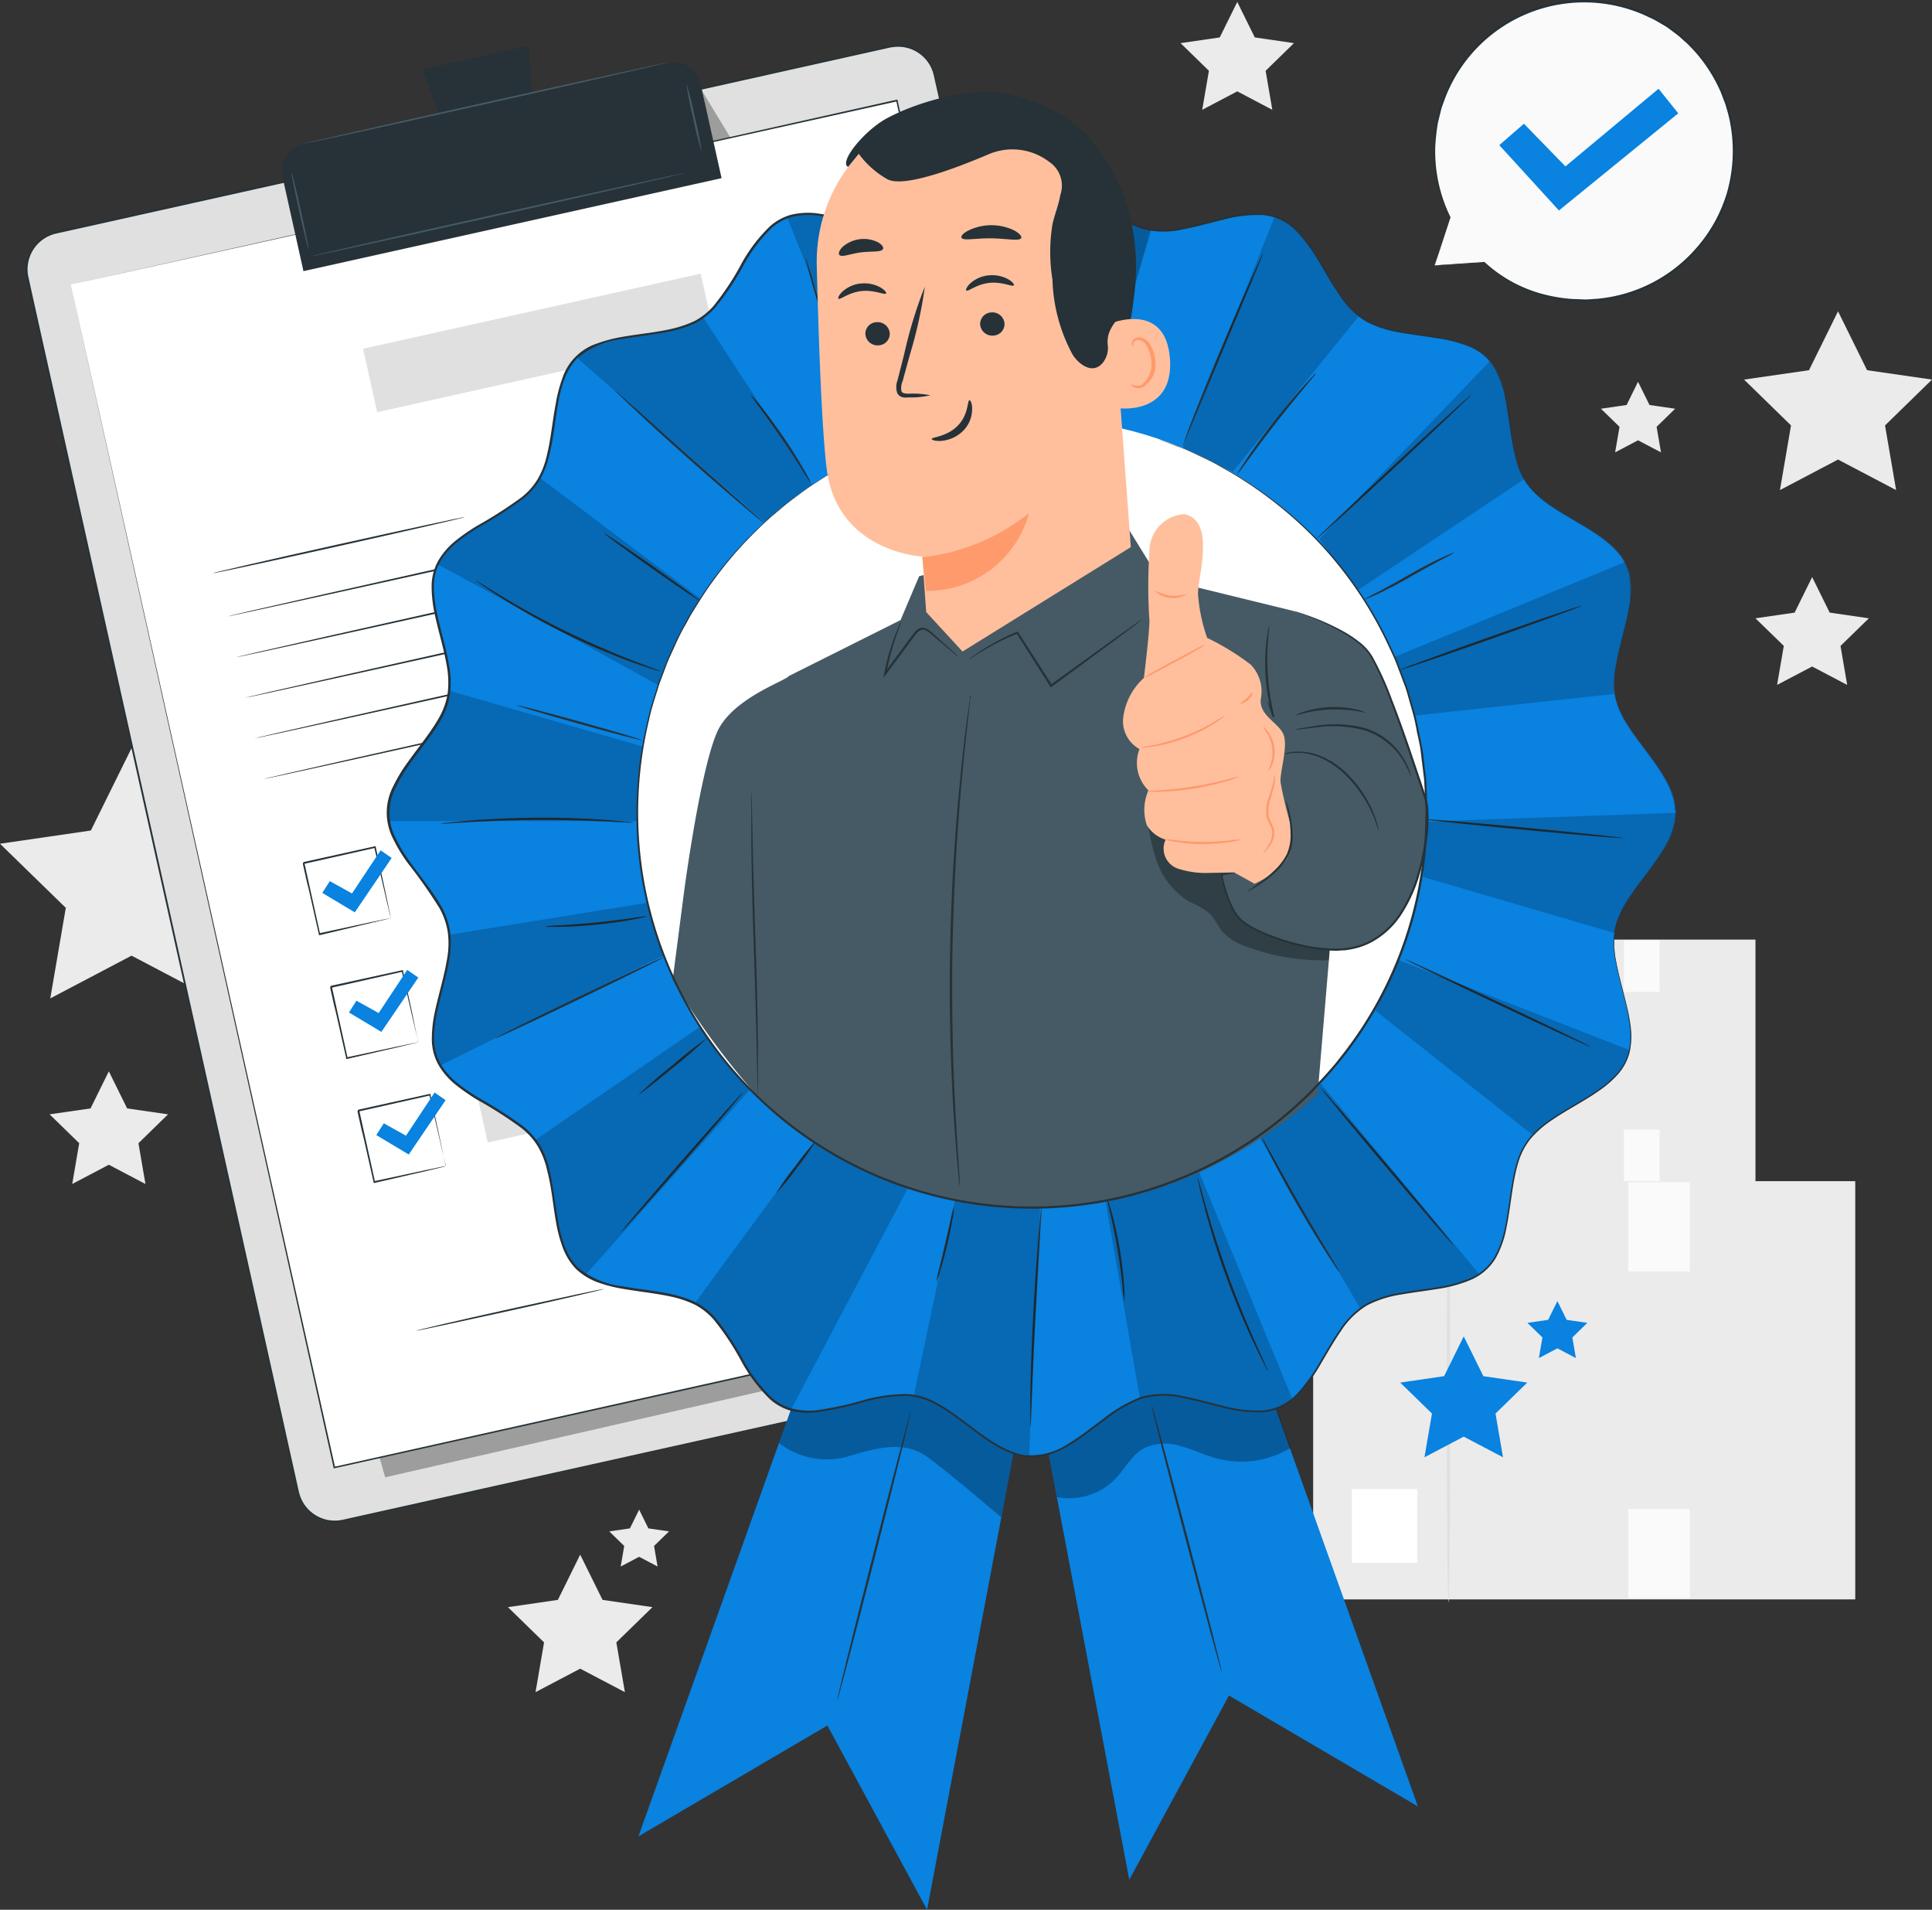 <svg xmlns="http://www.w3.org/2000/svg" width="144.362" height="142.667" viewBox="0 0 144.362 142.667">
  <rect x="0" y="0" width="144.362" height="142.667" fill="#333333" stroke="none"/>
  <g id="Product_quality-pana" data-name="Product quality-pana" transform="translate(-27.48 -42.625)">
    <g id="freepik--background-complete--inject-2" transform="translate(27.48 42.77)">
      <rect id="Rectangle_27471" data-name="Rectangle 27471" width="23.476" height="18.109" transform="translate(131.171 88.157) rotate(180)" fill="#ebebeb"/>
      <rect id="Rectangle_27472" data-name="Rectangle 27472" width="2.83" height="3.197" transform="translate(112.201 86.575) rotate(180)" fill="#fff"/>
      <rect id="Rectangle_27473" data-name="Rectangle 27473" width="2.667" height="3.863" transform="translate(121.344 70.093)" fill="#fafafa"/>
      <rect id="Rectangle_27474" data-name="Rectangle 27474" width="2.667" height="3.863" transform="translate(121.344 84.239)" fill="#fafafa"/>
      <path id="Path_54307" data-name="Path 54307" d="M376.845,277.831c-.042,0-.075-3.983-.075-8.9s.032-8.9.075-8.9.075,3.983.075,8.9S376.887,277.831,376.845,277.831Z" transform="translate(-263.292 -189.55)" fill="#e0e0e0"/>
      <rect id="Rectangle_27475" data-name="Rectangle 27475" width="40.506" height="31.244" transform="translate(138.627 119.339) rotate(180)" fill="#ebebeb"/>
      <rect id="Rectangle_27476" data-name="Rectangle 27476" width="4.88" height="5.517" transform="translate(105.896 116.613) rotate(180)" fill="#fff"/>
      <rect id="Rectangle_27477" data-name="Rectangle 27477" width="4.6" height="6.667" transform="translate(121.669 88.176)" fill="#fafafa"/>
      <rect id="Rectangle_27478" data-name="Rectangle 27478" width="4.6" height="6.667" transform="translate(121.669 112.578)" fill="#fafafa"/>
      <path id="Path_54308" data-name="Path 54308" d="M360.35,347.275c-.071,0-.13-6.871-.13-15.347s.058-15.347.13-15.347.127,6.871.127,15.347S360.421,347.275,360.35,347.275Z" transform="translate(-252.119 -227.721)" fill="#e0e0e0"/>
      <path id="Path_54309" data-name="Path 54309" d="M435.631,114.21l2.17,4.4,4.85.7-3.509,3.424.828,4.831-4.34-2.281-4.34,2.281.828-4.831-3.509-3.424,4.851-.7Z" transform="translate(-298.29 -91.098)" fill="#ebebeb"/>
      <path id="Path_54310" data-name="Path 54310" d="M43.315,288.97l1.368,2.771,3.057.442-2.212,2.157.523,3.047-2.736-1.439-2.736,1.439.523-3.047-2.212-2.157,3.057-.442Z" transform="translate(-35.183 -209.081)" fill="#ebebeb"/>
      <path id="Path_54311" data-name="Path 54311" d="M37.308,214.66l3.038,6.153,6.79.988-4.912,4.789,1.16,6.764-6.075-3.194-6.072,3.194,1.16-6.764L27.48,221.8l6.79-.988Z" transform="translate(-27.48 -158.913)" fill="#ebebeb"/>
      <path id="Path_54312" data-name="Path 54312" d="M435.466,175.32l1.309,2.654,2.927.426-2.118,2.063.5,2.914L435.466,182l-2.619,1.374.5-2.914L431.23,178.4l2.927-.426Z" transform="translate(-300.059 -132.354)" fill="#ebebeb"/>
      <path id="Path_54313" data-name="Path 54313" d="M303.246,43.07l1.309,2.651,2.927.426-2.118,2.066.5,2.914-2.618-1.378-2.619,1.378.5-2.914-2.118-2.066,2.927-.426Z" transform="translate(-210.795 -43.07)" fill="#ebebeb"/>
      <path id="Path_54314" data-name="Path 54314" d="M398.461,130.41l.858,1.735,1.917.279-1.387,1.352.328,1.907-1.715-.9-1.712.9.328-1.907-1.387-1.352,1.917-.279Z" transform="translate(-276.065 -102.035)" fill="#ebebeb"/>
      <path id="Path_54315" data-name="Path 54315" d="M149.7,400.11l1.67,3.379,3.73.543-2.7,2.632.64,3.717-3.34-1.754-3.337,1.754.637-3.717-2.7-2.632,3.733-.543Z" transform="translate(-106.347 -284.114)" fill="#ebebeb"/>
      <path id="Path_54316" data-name="Path 54316" d="M169.842,389.76l.689,1.4,1.543.224-1.118,1.088.263,1.537-1.378-.728-1.378.728.263-1.537-1.118-1.088,1.543-.224Z" transform="translate(-122.084 -277.126)" fill="#ebebeb"/>
    </g>
    <g id="freepik--Stars--inject-2" transform="translate(132.105 139.825)">
      <path id="Path_54317" data-name="Path 54317" d="M354.267,349.92l1.468,2.973,3.281.478-2.375,2.313.562,3.268-2.937-1.543-2.934,1.543.562-3.268-2.375-2.313,3.281-.478Z" transform="translate(-349.52 -347.285)" fill="#0982e0"/>
      <path id="Path_54318" data-name="Path 54318" d="M381.028,341.81l.692,1.4,1.543.224-1.118,1.092.263,1.54-1.381-.728-1.384.728.266-1.54-1.121-1.092,1.546-.224Z" transform="translate(-369.281 -341.81)" fill="#0982e0"/>
    </g>
    <g id="freepik--speech-bubble--inject-2" transform="translate(134.603 42.625)">
      <path id="Path_54319" data-name="Path 54319" d="M357.414,62.572l1.157-3.593a11.2,11.2,0,1,1,9.022,6.173,10.533,10.533,0,0,1-6.455-2.794h0Z" transform="translate(-357.339 -42.743)" fill="#fafafa"/>
      <path id="Path_54320" data-name="Path 54320" d="M357.284,62.454l.247-.019.718-.052,2.758-.188h0a10.325,10.325,0,0,0,4.873,2.521,11.215,11.215,0,0,0,1.709.244l.91.036c.305,0,.621-.036.936-.052a11.134,11.134,0,0,0,7.375-3.759,11.013,11.013,0,0,0,2.31-4.142A11.315,11.315,0,0,0,379.4,52a9.944,9.944,0,0,0-.3-1.277,5.43,5.43,0,0,0-.211-.624c-.081-.208-.153-.416-.24-.621a11.487,11.487,0,0,0-1.364-2.326,10.556,10.556,0,0,0-.88-1.02,5.455,5.455,0,0,0-.487-.461c-.166-.146-.325-.305-.5-.439l-.533-.4-.266-.195-.286-.169-.562-.325c-.192-.107-.393-.188-.588-.286A11.124,11.124,0,0,0,358.051,50c-.055.149-.107.3-.159.445a2.818,2.818,0,0,0-.14.445c-.075.3-.146.595-.218.884a15.586,15.586,0,0,0-.2,1.712,11.188,11.188,0,0,0,1.137,5.37h0l-.871,2.658-.231.689c-.052.156-.081.237-.081.237s.02-.075.068-.227l.208-.682.835-2.693v.026a11.144,11.144,0,0,1-1.183-5.4,15.094,15.094,0,0,1,.192-1.732c.072-.292.146-.591.218-.893a3.276,3.276,0,0,1,.136-.452c.055-.149.107-.3.162-.452A11.234,11.234,0,0,1,373.246,43.7c.2.094.4.179.6.289l.572.341.286.172.273.2.539.4c.179.14.341.3.51.445a6.125,6.125,0,0,1,.494.468,10.914,10.914,0,0,1,.893,1.04,11.582,11.582,0,0,1,1.394,2.342c.088.208.159.422.24.63a5.446,5.446,0,0,1,.218.65,9.984,9.984,0,0,1,.3,1.3,11.41,11.41,0,0,1-.286,5.114,11.166,11.166,0,0,1-2.336,4.223,11.286,11.286,0,0,1-7.472,3.788c-.325,0-.65.045-.949.045l-.919-.039a11.478,11.478,0,0,1-1.725-.253A10.289,10.289,0,0,1,361,62.272h.026l-2.784.146-.708.032C357.362,62.454,357.284,62.454,357.284,62.454Z" transform="translate(-357.209 -42.625)" fill="#263238"/>
      <path id="Path_54321" data-name="Path 54321" d="M372.31,67.257l1.842-1.6,3.1,3.187,6.959-5.8,1.472,1.836-8.915,7.258Z" transform="translate(-367.404 -56.414)" fill="#0982e0"/>
    </g>
    <g id="freepik--Clipboard--inject-2" transform="translate(29.404 45.996)">
      <path id="Path_54322" data-name="Path 54322" d="M119.536,149.447l-62.3,13.885a2.8,2.8,0,0,1-3.363-2.128l-20.2-90.723A2.8,2.8,0,0,1,35.8,67.135L98.1,53.249a2.8,2.8,0,0,1,3.35,2.128L121.664,146.1a2.8,2.8,0,0,1-2.128,3.346Z" transform="translate(-33.537 -53.123)" fill="#e0e0e0"/>
      <path id="Path_54323" data-name="Path 54323" d="M119.4,149.324l.208-.058a3.157,3.157,0,0,0,.582-.257,2.866,2.866,0,0,0,.789-.686,2.791,2.791,0,0,0,.569-1.3,2.684,2.684,0,0,0,0-.867c-.052-.3-.133-.621-.2-.952-.149-.65-.325-1.39-.487-2.177l-1.218-5.435c-1.829-8.177-4.474-20.01-7.742-34.632-1.624-7.31-3.418-15.318-5.338-23.918q-1.436-6.446-2.973-13.32-.763-3.437-1.553-6.969c-.266-1.176-.53-2.362-.8-3.554a2.729,2.729,0,0,0-2.661-2.076,3.788,3.788,0,0,0-.9.13l-.91.2-1.829.409-3.691.822-7.511,1.676-15.477,3.46L35.685,67.074a2.742,2.742,0,0,0-2.108,3.145c.3,1.381.614,2.765.916,4.142q.923,4.126,1.829,8.2L39.9,98.617c2.346,10.523,4.607,20.659,6.761,30.341s4.2,18.843,6.114,27.456q.357,1.624.711,3.2c.12.526.227,1.059.354,1.576a2.752,2.752,0,0,0,.806,1.322,2.794,2.794,0,0,0,1.378.676,2.924,2.924,0,0,0,.77.023c.253-.032.51-.094.763-.153l3.025-.673,11.478-2.554,34.639-7.7,9.422-2.086,2.45-.539.835-.182-.832.195-2.45.552L106.7,152.18l-34.632,7.742L60.6,162.485l-3.025.676c-.253.055-.507.12-.773.156a2.993,2.993,0,0,1-.8-.026,2.862,2.862,0,0,1-2.274-2.076c-.13-.523-.237-1.049-.357-1.576q-.354-1.582-.715-3.2c-1.917-8.6-3.967-17.787-6.124-27.456s-4.418-19.818-6.767-30.341L36.191,82.6q-.906-4.074-1.829-8.21c-.305-1.378-.621-2.755-.919-4.149a2.872,2.872,0,0,1,2.212-3.291l32.569-7.261,15.487-3.437,7.508-1.673,3.691-.822,1.832-.429.91-.2A3.869,3.869,0,0,1,98.572,53a2.856,2.856,0,0,1,2.761,2.154c.266,1.2.533,2.378.8,3.557q.8,3.535,1.566,6.959,1.524,6.871,2.966,13.32c1.914,8.6,3.694,16.608,5.322,23.921,3.249,14.62,5.88,26.462,7.7,34.642.452,2.044.854,3.863,1.205,5.435.172.789.325,1.514.481,2.18.071.325.153.65.2.952a2.651,2.651,0,0,1,0,.877,2.8,2.8,0,0,1-.578,1.322,2.924,2.924,0,0,1-.8.686,2.871,2.871,0,0,1-.591.25Z" transform="translate(-33.401 -53)" fill="#263238"/>
      <g id="Group_12726" data-name="Group 12726" transform="translate(24.307 76.663)" opacity="0.3">
        <path id="Path_54324" data-name="Path 54324" d="M110.77,319.3l56.763-12.976L165.74,295.2l-3.22-6.234L108.22,310.3Z" transform="translate(-108.22 -288.97)"/>
      </g>
      <g id="Group_12727" data-name="Group 12727" transform="translate(50.558 3.454)" opacity="0.3">
        <path id="Path_54325" data-name="Path 54325" d="M189.02,63.63l2.147,3.544.416,1.881-1.456.325Z" transform="translate(-189.02 -63.63)"/>
      </g>
      <path id="Path_54326" data-name="Path 54326" d="M43.76,79.459l19.694,88.368,61.731-13.756-3.522-15.8L105.491,65.7Z" transform="translate(-40.395 -61.574)" fill="#fff"/>
      <path id="Path_54327" data-name="Path 54327" d="M43.753,79.351,105.481,65.54h.052V65.6c5.478,24.558,12.31,55.2,19.7,88.368h0v.068h-.065L63.444,167.784h-.058v-.062C51.791,115.539,43.87,79.88,43.75,79.354c.12.539,8.093,36.189,19.756,88.368l-.075-.046,61.728-13.765-.052.081h0c-7.385-33.158-14.21-63.8-19.678-88.368l.065.042Z" transform="translate(-40.388 -61.466)" fill="#263238"/>
      <path id="Path_54328" data-name="Path 54328" d="M2.063,0H29.954a2.057,2.057,0,0,1,2.057,2.057V9.288H0V2.063A2.057,2.057,0,0,1,2.063,0Z" transform="matrix(0.976, -0.217, 0.217, 0.976, 18.735, 7.819)" fill="#263238"/>
      <path id="Path_54329" data-name="Path 54329" d="M132.55,53.15l-7.95,1.771,2.446,6.608,5.988-1.335Z" transform="translate(-94.971 -53.101)" fill="#263238"/>
      <path id="Path_54330" data-name="Path 54330" d="M124.492,57c0,.036-6.079,1.423-13.593,3.1S97.28,63.11,97.27,63.075s6.079-1.423,13.6-3.1S124.472,56.973,124.492,57Z" transform="translate(-76.52 -55.7)" fill="#455a64"/>
      <path id="Path_54331" data-name="Path 54331" d="M95.805,88.1c-.036,0-.351-1.267-.7-2.846s-.611-2.869-.572-2.878.351,1.267.7,2.849S95.841,88.1,95.805,88.1Z" transform="translate(-74.669 -72.835)" fill="#455a64"/>
      <path id="Path_54332" data-name="Path 54332" d="M186.453,66.838a26.049,26.049,0,0,1-.65-2.6,26.094,26.094,0,0,1-.513-2.6,26.056,26.056,0,0,1,.65,2.583A26.1,26.1,0,0,1,186.453,66.838Z" transform="translate(-135.944 -58.833)" fill="#455a64"/>
      <path id="Path_54333" data-name="Path 54333" d="M127,82.389c0,.036-6.241,1.459-13.954,3.177s-13.97,3.086-13.986,3.047,6.238-1.459,13.97-3.177S126.98,82.353,127,82.389Z" transform="translate(-77.728 -72.84)" fill="#455a64"/>
      <path id="Path_54334" data-name="Path 54334" d="M95.246,161.508c0,.039-4.207,1.007-9.422,2.17s-9.422,2.069-9.444,2.034S80.6,164.7,85.8,163.545,95.236,161.472,95.246,161.508Z" transform="translate(-62.417 -126.255)" fill="#263238"/>
      <path id="Path_54335" data-name="Path 54335" d="M128.88,150.619c0,.039-11,2.524-24.594,5.552s-24.62,5.455-24.626,5.419,11-2.524,24.6-5.552S128.873,150.583,128.88,150.619Z" transform="translate(-64.631 -118.904)" fill="#263238"/>
      <path id="Path_54336" data-name="Path 54336" d="M130.963,160c0,.036-11.007,2.521-24.6,5.552s-24.616,5.455-24.626,5.416,11-2.521,24.6-5.549S130.953,159.953,130.963,160Z" transform="translate(-66.036 -125.236)" fill="#263238"/>
      <path id="Path_54337" data-name="Path 54337" d="M133.043,169.319c0,.036-11,2.521-24.594,5.549s-24.62,5.458-24.629,5.419,11-2.521,24.6-5.552S133.033,169.283,133.043,169.319Z" transform="translate(-67.44 -131.529)" fill="#263238"/>
      <path id="Path_54338" data-name="Path 54338" d="M135.13,178.669c0,.036-11,2.521-24.594,5.549s-24.62,5.455-24.626,5.419,11-2.521,24.6-5.552S135.123,178.63,135.13,178.669Z" transform="translate(-68.851 -137.841)" fill="#263238"/>
      <path id="Path_54339" data-name="Path 54339" d="M137.22,188c0,.039-11.007,2.524-24.6,5.552S88,199.01,88,198.974s11-2.521,24.6-5.552S137.21,187.967,137.22,188Z" transform="translate(-70.262 -144.14)" fill="#263238"/>
      <path id="Path_54340" data-name="Path 54340" d="M103.7,242.6a.507.507,0,0,1-.029-.1l-.071-.289c-.062-.263-.149-.63-.257-1.088-.218-.939-.523-2.258-.887-3.837l.071.045-5.328,1.2.052-.081h0v.068l.019.091.042.182.078.361c.055.24.107.478.159.715.1.468.208.929.305,1.378.2.893.383,1.738.556,2.515l-.071-.046,3.85-.828,1.095-.227.292-.055.1-.02a.267.267,0,0,0-.091.029l-.276.068-1.072.253-3.86.919h-.058v-.058l-.565-2.511c-.1-.448-.2-.91-.325-1.378-.052-.237-.107-.474-.159-.715-.029-.117-.055-.24-.081-.361l-.042-.182-.019-.091v-.084h0c-.045.075.062-.1.052-.081l5.331-1.179h.058v.058l.838,3.9c.094.455.169.819.224,1.079.023.117.039.208.055.283a.289.289,0,0,1,.01.075Z" transform="translate(-76.416 -177.363)" fill="#263238"/>
      <rect id="Rectangle_27479" data-name="Rectangle 27479" width="38.083" height="3.177" transform="matrix(0.976, -0.217, 0.217, 0.976, 29.712, 60.386)" fill="#e0e0e0"/>
      <path id="Path_54341" data-name="Path 54341" d="M110.025,271.077a.751.751,0,0,1-.029-.1c-.019-.075-.042-.172-.071-.289-.062-.263-.149-.627-.257-1.085-.218-.942-.523-2.274-.887-3.84l.071.046-5.328,1.2c0,.02.1-.153.052-.078h0v.084l.02.091.042.182c.026.123.052.244.081.364l.156.712c.1.471.208.929.305,1.378.2.893.383,1.738.556,2.515l-.071-.046,3.853-.825,1.092-.227.292-.058a.451.451,0,0,1,.1-.016l-.088.026-.279.068-1.072.257-3.876.893h-.058v-.058l-.565-2.511c-.1-.448-.2-.91-.325-1.378-.052-.234-.107-.474-.159-.711-.026-.12-.055-.24-.081-.364l-.042-.182-.019-.091v-.085h0l.052-.084,5.328-1.163h.058v.055c.344,1.6.65,2.924.838,3.9.094.455.169.819.224,1.079.023.117.039.208.055.283A.3.3,0,0,1,110.025,271.077Z" transform="translate(-80.686 -196.591)" fill="#263238"/>
      <rect id="Rectangle_27480" data-name="Rectangle 27480" width="38.083" height="3.177" transform="matrix(0.976, -0.217, 0.217, 0.976, 31.77, 69.633)" fill="#e0e0e0"/>
      <path id="Path_54342" data-name="Path 54342" d="M116.315,299.513a.283.283,0,0,0-.029-.1,2.334,2.334,0,0,1-.071-.289c-.062-.263-.149-.627-.257-1.085-.218-.939-.523-2.274-.887-3.84l.071.045-5.341,1.2c0,.02.1-.153.052-.078h0v.091l.019.091.042.182c.026.123.052.244.081.364l.156.712c.1.471.208.929.305,1.377l.556,2.515-.071-.042,3.853-.828,1.092-.227.292-.058a.477.477,0,0,1,.1,0l-.088.026-.279.068-1.072.257-3.876.893h-.058v-.058c-.172-.773-.364-1.624-.565-2.511-.1-.448-.2-.906-.325-1.378-.052-.234-.107-.471-.159-.711-.026-.12-.055-.24-.081-.361l-.039-.182-.023-.091v-.1h0c-.045.071.062-.1.052-.081l5.331-1.179h.058v.058l.838,3.9c.094.455.169.819.224,1.082.023.114.042.2.055.279A.305.305,0,0,1,116.315,299.513Z" transform="translate(-84.915 -215.784)" fill="#263238"/>
      <rect id="Rectangle_27481" data-name="Rectangle 27481" width="38.083" height="3.177" transform="matrix(0.976, -0.217, 0.217, 0.976, 33.832, 78.879)" fill="#e0e0e0"/>
      <path id="Path_54343" data-name="Path 54343" d="M101.61,241.331l.559-.88,1.66.923,2.138-3.223.825.572-2.755,4.061Z" transform="translate(-79.45 -177.998)" fill="#0982e0"/>
      <path id="Path_54344" data-name="Path 54344" d="M107.74,268.831l.559-.88,1.66.923,2.134-3.223.828.572-2.758,4.058Z" transform="translate(-83.589 -196.564)" fill="#0982e0"/>
      <path id="Path_54345" data-name="Path 54345" d="M114.03,297.027l.559-.877,1.657.923,2.138-3.223.825.569-2.755,4.061Z" transform="translate(-87.835 -215.602)" fill="#0982e0"/>
      <path id="Path_54346" data-name="Path 54346" d="M137.208,339c0,.039-3.132.77-7.011,1.624s-7.03,1.533-7.037,1.5,3.129-.767,7.008-1.624S137.2,338.965,137.208,339Z" transform="translate(-93.999 -246.081)" fill="#263238"/>
      <path id="Path_54347" data-name="Path 54347" d="M177.179,333.852a25.552,25.552,0,0,1-2.58.65,26.482,26.482,0,0,1-2.6.51,25.891,25.891,0,0,1,2.576-.65C176,334.047,177.172,333.817,177.179,333.852Z" transform="translate(-126.972 -242.606)" fill="#263238"/>
      <path id="Path_54348" data-name="Path 54348" d="M233.011,311.407c0,.036-2.817.7-6.306,1.475s-6.329,1.378-6.335,1.342,2.813-.7,6.306-1.475S233,311.371,233.011,311.407Z" transform="translate(-159.627 -227.454)" fill="#263238"/>
      <path id="Path_54349" data-name="Path 54349" d="M227.91,325.378a2.236,2.236,0,0,0,.062-.257,1.706,1.706,0,0,0-.039-.75,6.724,6.724,0,0,0-.448-1.121,3.733,3.733,0,0,1-.445-1.546,2.388,2.388,0,0,1,.825-1.751,2.248,2.248,0,0,1,2.157-.4,2.187,2.187,0,0,1,1.027.672,1.043,1.043,0,0,1,.244.608.562.562,0,0,1-.38.549,4.6,4.6,0,0,1-.65.159l-.65.133c-.435.088-.877.166-1.332.224a9.719,9.719,0,0,1-2.658.016,1.624,1.624,0,0,0-1.166.188,4.059,4.059,0,0,0-.7.952,1.16,1.16,0,0,1-.455.4.819.819,0,0,1-.595.026,5.3,5.3,0,0,1-.949-.546,1.085,1.085,0,0,0-.458-.172.65.65,0,0,0-.435.107,2.544,2.544,0,0,0-.549.721,1.712,1.712,0,0,1-1.371.793,1.624,1.624,0,0,1-1.137-.4,1.68,1.68,0,0,1-.452-.624,1.122,1.122,0,0,1-.075-.257s.029.088.1.247a1.647,1.647,0,0,0,.458.591,1.573,1.573,0,0,0,1.1.37,1.624,1.624,0,0,0,1.3-.77,2.6,2.6,0,0,1,.572-.754.764.764,0,0,1,.507-.133,1.3,1.3,0,0,1,.5.185,5.477,5.477,0,0,0,.929.53.708.708,0,0,0,.51-.023.975.975,0,0,0,.4-.367,4.126,4.126,0,0,1,.728-.975,1.251,1.251,0,0,1,.611-.227,3.075,3.075,0,0,1,.65,0,9.764,9.764,0,0,0,2.628-.016c.448-.059.887-.14,1.322-.224l.65-.13a5.345,5.345,0,0,0,.617-.153.429.429,0,0,0,.3-.422.939.939,0,0,0-.214-.53,2.092,2.092,0,0,0-.975-.65,2.144,2.144,0,0,0-2.047.37,2.274,2.274,0,0,0-.8,1.663,3.733,3.733,0,0,0,.416,1.517,6.409,6.409,0,0,1,.432,1.137,1.706,1.706,0,0,1,.016.767A1.193,1.193,0,0,1,227.91,325.378Z" transform="translate(-157.541 -232.874)" fill="#263238"/>
      <path id="Path_54350" data-name="Path 54350" d="M235.712,324.93a1.047,1.047,0,0,1-.169.052l-.494.117-1.813.419c-1.527.357-3.639.858-5.962,1.446s-4.418,1.157-5.929,1.572l-1.793.494-.491.13a1.08,1.08,0,0,1-.172.039.714.714,0,0,1,.166-.065l.481-.153c.419-.133,1.027-.325,1.78-.536,1.511-.442,3.6-1.023,5.926-1.624s4.438-1.075,5.975-1.4c.767-.166,1.391-.3,1.823-.38l.5-.094A.976.976,0,0,1,235.712,324.93Z" transform="translate(-158.628 -236.584)" fill="#263238"/>
      <rect id="Rectangle_27482" data-name="Rectangle 27482" width="25.851" height="4.857" transform="matrix(0.976, -0.217, 0.217, 0.976, 25.205, 22.68)" fill="#e0e0e0"/>
    </g>
    <g id="freepik--Character--inject-2" transform="translate(56.385 49.497)">
      <path id="Path_54351" data-name="Path 54351" d="M262.12,333.277l8.151,43.066,7.45-13.765,14.119,8.288L276.853,328.93Z" transform="translate(-214.795 -242.786)" fill="#0982e0"/>
      <g id="Group_12728" data-name="Group 12728" transform="translate(49.067 93.402)" opacity="0.3">
        <path id="Path_54352" data-name="Path 54352" d="M268.481,362.842a4.873,4.873,0,0,0,4.334-1.329c.744-.767,1.238-1.813,2.173-2.326a3.777,3.777,0,0,1,2.8-.14c.926.257,1.8.682,2.723.923a7.105,7.105,0,0,0,5.432-.806l-2.352-6.53-10.916-1.365-5.2,6.254Z" transform="translate(-267.48 -351.27)"/>
      </g>
      <path id="Path_54353" data-name="Path 54353" d="M297.576,385.632c-.045,0-1.261-4.464-2.713-9.99s-2.6-10.023-2.547-10.032,1.257,4.457,2.71,9.99S297.622,385.619,297.576,385.632Z" transform="translate(-235.18 -267.549)" fill="#263238"/>
      <path id="Path_54354" data-name="Path 54354" d="M204.03,340.167l-8.151,43.066-7.45-13.762-14.119,8.284L189.3,335.82Z" transform="translate(-155.512 -247.438)" fill="#0982e0"/>
      <g id="Group_12729" data-name="Group 12729" transform="translate(29.301 94.048)" opacity="0.3">
        <path id="Path_54355" data-name="Path 54355" d="M206.64,360.138a5.854,5.854,0,0,0,5.084,1.03c2.765-.877,4.483-1.066,5.981,0s5.549,4.532,5.549,4.532l.939-4.967-5.442-7.472-5.679,1.147-4.042.393-1.5,2.849Z" transform="translate(-206.64 -353.26)"/>
      </g>
      <path id="Path_54356" data-name="Path 54356" d="M212.95,129.562c0,3.09-3.947,5.75-4.526,8.671-.595,3.008,2.024,6.975.877,9.746s-5.848,3.765-7.515,6.27-.789,7.2-2.924,9.334-6.823,1.238-9.334,2.924-3.454,6.345-6.27,7.515c-2.768,1.147-6.735-1.472-9.746-.877-2.924.578-5.581,4.526-8.671,4.526s-5.754-3.947-8.674-4.526c-3.008-.595-6.975,2.024-9.746.877s-3.762-5.848-6.267-7.515-7.2-.789-9.337-2.924-1.238-6.823-2.924-9.334-6.345-3.454-7.511-6.27,1.472-6.735.877-9.746c-.578-2.924-4.529-5.581-4.529-8.671s3.951-5.754,4.529-8.674c.595-3.008-2.027-6.975-.877-9.746s5.848-3.765,7.511-6.267.789-7.2,2.924-9.337,6.823-1.238,9.337-2.924,3.45-6.345,6.267-7.511,6.735,1.472,9.746.877c2.924-.578,5.585-4.529,8.674-4.529s5.75,3.951,8.671,4.529c3.008.595,6.975-2.027,9.746-.877,2.817,1.166,3.765,5.848,6.27,7.511s7.2.789,9.334,2.924,1.238,6.823,2.924,9.337,6.345,3.45,7.515,6.267-1.472,6.735-.877,9.746C209,123.808,212.95,126.462,212.95,129.562Z" transform="translate(-116.639 -75.708)" fill="#0982e0"/>
      <path id="Path_54357" data-name="Path 54357" d="M218.443,116.467a.972.972,0,0,1-.088-.133c-.052-.091-.133-.237-.221-.4-.192-.344-.455-.851-.767-1.481-.627-1.261-1.439-3.034-2.222-5.036s-1.384-3.86-1.777-5.2c-.195-.679-.344-1.228-.439-1.624-.042-.175-.078-.325-.1-.442A.5.5,0,0,1,212.8,102a.692.692,0,0,1,.058.149l.133.432c.127.4.292.939.491,1.592.422,1.342,1.043,3.184,1.819,5.2s1.576,3.772,2.173,5.045l.718,1.5.192.409A.821.821,0,0,1,218.443,116.467Z" transform="translate(-181.498 -89.582)" fill="#263238"/>
      <path id="Path_54358" data-name="Path 54358" d="M239.742,121.894a1.533,1.533,0,0,1-.127-.357c-.068-.234-.159-.575-.266-1-.214-.841-.481-2.018-.721-3.324s-.409-2.5-.507-3.363c-.052-.432-.084-.783-.1-1.027a1.59,1.59,0,0,1,0-.377,1.869,1.869,0,0,1,.075.37l.156,1.017c.13.861.325,2.047.556,3.35s.487,2.479.669,3.327c.088.4.159.734.218,1.007A1.894,1.894,0,0,1,239.742,121.894Z" transform="translate(-198.514 -96.637)" fill="#263238"/>
      <path id="Path_54359" data-name="Path 54359" d="M265.794,105.373c-.049,0-.169-3.645-.27-8.138s-.146-8.142-.1-8.145.169,3.642.27,8.142S265.839,105.373,265.794,105.373Z" transform="translate(-217.013 -80.866)" fill="#263238"/>
      <path id="Path_54360" data-name="Path 54360" d="M284.792,116.16c.046,0-.481,1.836-1.173,4.071s-1.3,4.032-1.332,4.019.481-1.836,1.173-4.071S284.743,116.147,284.792,116.16Z" transform="translate(-228.409 -99.141)" fill="#263238"/>
      <path id="Path_54361" data-name="Path 54361" d="M299.54,115.309a.552.552,0,0,1,.042-.156l.146-.429c.13-.37.325-.9.585-1.559.51-1.3,1.238-3.116,2.07-5.1s1.6-3.765,2.173-5.052c.279-.624.51-1.137.685-1.52l.192-.409c.049-.091.075-.14.081-.136a.9.9,0,0,1-.049.149l-.166.422-.634,1.543c-.556,1.319-1.3,3.1-2.128,5.071s-1.563,3.752-2.115,5.075l-.633,1.54-.179.416A.648.648,0,0,1,299.54,115.309Z" transform="translate(-240.057 -88.872)" fill="#263238"/>
      <path id="Path_54362" data-name="Path 54362" d="M312,135.98a1.666,1.666,0,0,1,.185-.325c.13-.208.325-.5.565-.864.487-.718,1.189-1.7,2-2.745s1.6-1.949,2.177-2.6c.289-.325.53-.582.7-.757a1.593,1.593,0,0,1,.276-.26,1.54,1.54,0,0,1-.227.305c-.175.214-.4.478-.65.789-.556.669-1.319,1.6-2.134,2.641s-1.527,2.011-2.04,2.713l-.608.828A1.767,1.767,0,0,1,312,135.98Z" transform="translate(-248.469 -107.425)" fill="#263238"/>
      <path id="Path_54363" data-name="Path 54363" d="M330.219,144.149c-.032-.032,2.541-2.476,5.741-5.455s5.825-5.367,5.848-5.335-2.537,2.479-5.741,5.458S330.252,144.184,330.219,144.149Z" transform="translate(-260.769 -110.753)" fill="#263238"/>
      <path id="Path_54364" data-name="Path 54364" d="M347.978,169.68a8.735,8.735,0,0,1-.975.533c-.611.325-1.439.776-2.355,1.3s-1.761.958-2.388,1.251c-.325.146-.565.26-.747.325a1.015,1.015,0,0,1-.283.1,8.73,8.73,0,0,1,.975-.533c.611-.325,1.439-.776,2.355-1.3s1.761-.975,2.388-1.251c.325-.146.565-.26.747-.325A.922.922,0,0,1,347.978,169.68Z" transform="translate(-268.203 -135.274)" fill="#263238"/>
      <path id="Path_54365" data-name="Path 54365" d="M362.9,181.867c.016.045-3.044,1.163-6.823,2.5s-6.875,2.378-6.888,2.336,3.041-1.163,6.823-2.5S362.884,181.825,362.9,181.867Z" transform="translate(-273.577 -143.501)" fill="#263238"/>
      <path id="Path_54366" data-name="Path 54366" d="M369.917,232.392c0,.046-3.33-.231-7.427-.621s-7.417-.744-7.411-.793,3.327.234,7.427.624S369.921,232.346,369.917,232.392Z" transform="translate(-277.554 -176.654)" fill="#263238"/>
      <path id="Path_54367" data-name="Path 54367" d="M364.514,269.735c-.02.042-3.129-1.387-6.943-3.187s-6.891-3.3-6.871-3.34,3.129,1.384,6.943,3.187S364.533,269.693,364.514,269.735Z" transform="translate(-274.596 -198.415)" fill="#263238"/>
      <path id="Path_54368" data-name="Path 54368" d="M341.208,304.558c-.036.029-2.274-2.573-5.006-5.809s-4.915-5.89-4.873-5.919,2.274,2.57,5.006,5.809S341.244,304.525,341.208,304.558Z" transform="translate(-261.518 -218.414)" fill="#263238"/>
      <path id="Path_54369" data-name="Path 54369" d="M323.5,314.247a2.423,2.423,0,0,1-.27-.364c-.166-.24-.4-.595-.679-1.033-.565-.88-1.322-2.112-2.122-3.493s-1.481-2.654-1.949-3.574c-.237-.465-.429-.841-.552-1.1a2.476,2.476,0,0,1-.182-.419,2.487,2.487,0,0,1,.24.387c.156.286.357.65.6,1.082.5.913,1.205,2.173,2,3.554s1.537,2.619,2.076,3.512c.253.429.468.783.634,1.062A1.987,1.987,0,0,1,323.5,314.247Z" transform="translate(-252.351 -226.131)" fill="#263238"/>
      <path id="Path_54370" data-name="Path 54370" d="M308.2,327.844a1.3,1.3,0,0,1-.085-.133l-.211-.4c-.185-.348-.435-.854-.734-1.485-.6-1.264-1.368-3.038-2.1-5.045s-1.283-3.86-1.624-5.2c-.179-.676-.325-1.228-.4-1.608-.036-.175-.065-.325-.091-.442a.761.761,0,0,1-.023-.156.484.484,0,0,1,.055.149l.123.432c.114.4.263.939.445,1.592.383,1.342.952,3.187,1.683,5.2s1.478,3.775,2.05,5.052l.682,1.5q.107.244.185.409A.532.532,0,0,1,308.2,327.844Z" transform="translate(-242.353 -232.288)" fill="#263238"/>
      <path id="Path_54371" data-name="Path 54371" d="M283.42,325.9a9.038,9.038,0,0,1-.14-1.131c-.075-.7-.195-1.663-.37-2.719s-.38-2-.536-2.69a8.791,8.791,0,0,1-.234-1.118,1.252,1.252,0,0,1,.11.286c.065.188.146.461.24.8.185.679.406,1.624.585,2.693a26.6,26.6,0,0,1,.325,2.736c.023.351.036.65.036.835a1.139,1.139,0,0,1-.016.305Z" transform="translate(-228.31 -235.569)" fill="#263238"/>
      <path id="Path_54372" data-name="Path 54372" d="M264.438,336.594a.612.612,0,0,1,0-.166v-2.235c.026-1.485.094-3.531.211-5.789s.263-4.3.383-5.783c.058-.741.114-1.339.156-1.751.023-.188.039-.348.052-.474a.667.667,0,0,1,.032-.166.626.626,0,0,1,0,.169,3.846,3.846,0,0,1-.023.478c-.026.439-.059,1.03-.1,1.751-.088,1.5-.2,3.538-.325,5.783s-.2,4.3-.26,5.786c-.026.721-.049,1.3-.065,1.754,0,.192-.019.348-.026.478A.576.576,0,0,1,264.438,336.594Z" transform="translate(-216.356 -236.913)" fill="#263238"/>
      <path id="Path_54373" data-name="Path 54373" d="M244.176,320.23a3.867,3.867,0,0,1-.1.832c-.084.507-.221,1.205-.4,1.969s-.367,1.452-.517,1.949a3.768,3.768,0,0,1-.283.786,4.367,4.367,0,0,1,.166-.819l.468-1.949c.169-.731.325-1.394.448-1.949a4.409,4.409,0,0,1,.214-.819Z" transform="translate(-201.805 -236.913)" fill="#263238"/>
      <path id="Path_54374" data-name="Path 54374" d="M208.9,305a17.608,17.608,0,0,1-1.42,2.014,19.015,19.015,0,0,1-1.556,1.914,17.291,17.291,0,0,1,1.42-2.014A18.071,18.071,0,0,1,208.9,305Z" transform="translate(-176.853 -226.63)" fill="#263238"/>
      <path id="Path_54375" data-name="Path 54375" d="M179.425,293.759c.032.029-1.982,2.4-4.5,5.286s-4.6,5.2-4.633,5.175,1.982-2.4,4.5-5.286S179.389,293.727,179.425,293.759Z" transform="translate(-152.798 -219.041)" fill="#263238"/>
      <path id="Path_54376" data-name="Path 54376" d="M179.454,281.35a31.988,31.988,0,0,1-2.5,2.177c-1.413,1.163-2.583,2.079-2.6,2.043a32.4,32.4,0,0,1,2.5-2.173A32.9,32.9,0,0,1,179.454,281.35Z" transform="translate(-155.539 -210.664)" fill="#263238"/>
      <path id="Path_54377" data-name="Path 54377" d="M154.078,262.638c.019.042-2.788,1.439-6.273,3.116s-6.322,3.005-6.345,2.963,2.787-1.436,6.273-3.116S154.059,262.6,154.078,262.638Z" transform="translate(-133.335 -198.03)" fill="#263238"/>
      <path id="Path_54378" data-name="Path 54378" d="M160.481,253.31a1.149,1.149,0,0,1-.292.084c-.192.046-.468.1-.809.166-.686.13-1.641.273-2.7.38s-2.024.153-2.723.162h-.825a.945.945,0,0,1-.3-.029,9.629,9.629,0,0,1,1.124-.088c.7-.042,1.654-.107,2.71-.214s2.008-.231,2.7-.325A7.975,7.975,0,0,1,160.481,253.31Z" transform="translate(-141.011 -191.734)" fill="#263238"/>
      <path id="Path_54379" data-name="Path 54379" d="M143.235,231.008a3.437,3.437,0,0,1-.569,0l-1.546-.078c-1.3-.065-3.106-.123-5.1-.114s-3.8.091-5.1.169l-1.543.094a3.574,3.574,0,0,1-.569.02,3.3,3.3,0,0,1,.562-.084c.364-.042.89-.094,1.54-.149,1.3-.107,3.112-.2,5.107-.218s3.8.068,5.11.162c.65.049,1.179.094,1.543.133A4.027,4.027,0,0,1,143.235,231.008Z" transform="translate(-124.795 -176.433)" fill="#263238"/>
      <path id="Path_54380" data-name="Path 54380" d="M155.74,207.413c0,.045-2.115-.5-4.7-1.225s-4.665-1.339-4.652-1.384,2.115.5,4.7,1.222S155.753,207.368,155.74,207.413Z" transform="translate(-136.663 -158.985)" fill="#263238"/>
      <path id="Path_54381" data-name="Path 54381" d="M150.748,182.91a.519.519,0,0,1-.153-.033l-.432-.13c-.37-.117-.906-.3-1.559-.536a51.9,51.9,0,0,1-5.01-2.144,51.106,51.106,0,0,1-4.753-2.664c-.588-.374-1.059-.686-1.378-.91l-.364-.263c-.081-.062-.123-.094-.12-.1a.735.735,0,0,1,.14.075l.383.234c.325.208.806.5,1.4.864,1.192.721,2.862,1.673,4.766,2.6s3.678,1.68,4.977,2.186c.65.25,1.173.448,1.54.585l.419.159a.976.976,0,0,1,.143.078Z" transform="translate(-130.31 -139.628)" fill="#263238"/>
      <path id="Path_54382" data-name="Path 54382" d="M173.714,170.385c-.026.036-1.67-1.075-3.671-2.485s-3.6-2.583-3.574-2.622,1.67,1.075,3.674,2.485S173.74,170.356,173.714,170.385Z" transform="translate(-150.219 -132.301)" fill="#263238"/>
      <path id="Path_54383" data-name="Path 54383" d="M168.879,132.42a1.129,1.129,0,0,1,.123.088l.325.286,1.2,1.059,3.934,3.512,3.951,3.492,1.2,1.062.325.3a.594.594,0,0,1,.1.11.919.919,0,0,1-.127-.084l-.325-.27c-.3-.237-.715-.588-1.231-1.023-1.033-.871-2.443-2.089-3.986-3.457s-2.924-2.628-3.9-3.551c-.494-.461-.89-.835-1.163-1.1l-.309-.305C168.918,132.462,168.872,132.423,168.879,132.42Z" transform="translate(-151.845 -110.119)" fill="#263238"/>
      <path id="Path_54384" data-name="Path 54384" d="M200.07,133.33a2.064,2.064,0,0,1,.221.224c.133.153.325.377.549.65.452.565,1.053,1.365,1.676,2.274s1.147,1.761,1.507,2.388c.182.325.325.569.416.747a1.148,1.148,0,0,1,.13.286,8.738,8.738,0,0,1-.65-.975c-.387-.611-.926-1.446-1.546-2.355s-1.205-1.712-1.624-2.294a9.772,9.772,0,0,1-.679-.945Z" transform="translate(-172.904 -110.733)" fill="#263238"/>
      <g id="Group_12730" data-name="Group 12730" transform="translate(14.181 16.83)" opacity="0.2">
        <path id="Path_54385" data-name="Path 54385" d="M160.1,118.582l14.136,12.375,3.512-2.81-8.2-12.566a7.856,7.856,0,0,1-2.274.929C165.7,116.961,161.042,117.081,160.1,118.582Z" transform="translate(-160.1 -115.58)"/>
      </g>
      <g id="Group_12731" data-name="Group 12731" transform="translate(29.915 9.094)" opacity="0.2">
        <path id="Path_54386" data-name="Path 54386" d="M208.53,92.039l6.9,17.274,4.412-1.381-1.472-14.984a7.731,7.731,0,0,1-2.443-.036C214.293,92.7,210.333,91.155,208.53,92.039Z" transform="translate(-208.53 -91.769)"/>
      </g>
      <g id="Group_12732" data-name="Group 12732" transform="translate(48.316 5.742)" opacity="0.3">
        <path id="Path_54387" data-name="Path 54387" d="M265.17,81.457l.465,18.759,4.132.2,4.185-14.4a6.748,6.748,0,0,1-2.433-1.007C270.089,84.092,267.171,81.3,265.17,81.457Z" transform="translate(-265.17 -81.451)"/>
      </g>
      <g id="Group_12733" data-name="Group 12733" transform="translate(59.483 9.293)" opacity="0.2">
        <path id="Path_54388" data-name="Path 54388" d="M306.4,92.38l-6.858,17.293,3.723,1.784,9.438-11.65a8.384,8.384,0,0,1-1.79-2.108C310.021,96.259,308.487,92.955,306.4,92.38Z" transform="translate(-299.54 -92.38)"/>
      </g>
      <g id="Group_12734" data-name="Group 12734" transform="translate(69.674 20.082)" opacity="0.2">
        <path id="Path_54389" data-name="Path 54389" d="M343.684,125.59,330.91,138.91l2.846,3.837,12.482-8.33a7.525,7.525,0,0,1-.822-2.43C345.117,130.363,345.075,127.413,343.684,125.59Z" transform="translate(-330.91 -125.59)"/>
      </g>
      <g id="Group_12735" data-name="Group 12735" transform="translate(75.33 35.111)" opacity="0.2">
        <path id="Path_54390" data-name="Path 54390" d="M365.523,171.85l-17.2,7.079,1.426,4.4,14.967-1.624a8.661,8.661,0,0,1,.1-2.147C365.006,177.919,366.734,174.267,365.523,171.85Z" transform="translate(-348.32 -171.85)"/>
      </g>
      <g id="Group_12736" data-name="Group 12736" transform="translate(77.432 53.854)" opacity="0.2">
        <path id="Path_54391" data-name="Path 54391" d="M373.7,229.54l-18.755.65-.156,4.136,14.295,4.184a5.569,5.569,0,0,1,.565-1.706C370.716,234.816,373.7,232.009,373.7,229.54Z" transform="translate(-354.79 -229.54)"/>
      </g>
      <g id="Group_12737" data-name="Group 12737" transform="translate(73.872 64.858)" opacity="0.2">
        <path id="Path_54392" data-name="Path 54392" d="M362.842,270.138l-17.267-6.728-1.745,3.765,11.751,9.3a11.208,11.208,0,0,1,2.037-1.546C359.048,274.017,362.446,272.539,362.842,270.138Z" transform="translate(-343.83 -263.41)"/>
      </g>
      <g id="Group_12738" data-name="Group 12738" transform="translate(0.091 28.838)" opacity="0.2">
        <path id="Path_54393" data-name="Path 54393" d="M315.3,283.3l-4.275,3.574c.325.325,6.02,10.019,9.532,16a1.647,1.647,0,0,1,.143-.11c2.31-1.546,6.423-.926,8.743-2.456Z" transform="translate(-247.899 -240.818)"/>
        <path id="Path_54394" data-name="Path 54394" d="M286.741,304.18l-6.381,2.177,3.021,17.323a4.466,4.466,0,0,1,.6-.166c3.008-.595,6.975,2.024,9.746.877a4.1,4.1,0,0,0,1.046-.65Z" transform="translate(-227.199 -254.915)"/>
        <path id="Path_54395" data-name="Path 54395" d="M246.249,327.662l1.017-22.631-5.523-1.4-4.1,19.493.149.026C240.648,323.7,243.251,327.467,246.249,327.662Z" transform="translate(-198.358 -254.543)"/>
        <path id="Path_54396" data-name="Path 54396" d="M198.364,296.11s-7.29,9.766-11.1,15.023a5.271,5.271,0,0,1,.513.3c2.5,1.676,3.45,6.345,6.267,7.515.13.052.263.094.4.133L204.622,299.8Z" transform="translate(-164.346 -249.467)"/>
        <path id="Path_54397" data-name="Path 54397" d="M166.1,271.91,150.55,282.6c.058.078.123.153.175.234,1.689,2.521.789,7.2,2.924,9.334a3.73,3.73,0,0,0,.65.51c5.494-6.192,15.357-17.31,15.715-17.7Z" transform="translate(-139.562 -233.129)"/>
        <path id="Path_54398" data-name="Path 54398" d="M146.678,248.42l-18.385,2.969c.3,2.95-2.031,6.673-.936,9.311a3.128,3.128,0,0,0,.237.465c6.433-3.2,19.873-9.867,20.432-9.9Z" transform="translate(-123.705 -217.27)"/>
        <path id="Path_54399" data-name="Path 54399" d="M138.7,206.483l-17.378-5.013c-.016.149-.036.3-.062.445-.578,2.924-4.529,5.585-4.529,8.674a3.851,3.851,0,0,0,.052.614h21.212Z" transform="translate(-116.73 -185.573)"/>
        <path id="Path_54400" data-name="Path 54400" d="M128.19,159c6.5,3.479,19.191,10.52,19.191,10.52l3.125-5.936L135.828,152.54a3.072,3.072,0,0,1-.2.325C133.976,155.331,129.451,156.292,128.19,159Z" transform="translate(-124.467 -152.54)"/>
      </g>
      <path id="Path_54401" data-name="Path 54401" d="M212.762,129.464l-.02-.208a3.029,3.029,0,0,0-.084-.6,6.557,6.557,0,0,0-.975-2.177c-.559-.9-1.4-1.9-2.274-3.171a7.643,7.643,0,0,1-1.118-2.225,6.39,6.39,0,0,1,0-2.83c.182-.991.478-2.011.734-3.093a7.992,7.992,0,0,0,.257-3.447,3.935,3.935,0,0,0-.809-1.647,7.59,7.59,0,0,0-1.442-1.28c-1.079-.767-2.32-1.377-3.505-2.177a8.122,8.122,0,0,1-1.657-1.416,5.377,5.377,0,0,1-1.017-2.011c-.416-1.478-.51-3.057-.825-4.636a7.313,7.313,0,0,0-.8-2.294,3.879,3.879,0,0,0-1.849-1.6A10.192,10.192,0,0,0,194.89,94c-.861-.143-1.745-.244-2.628-.4a8.4,8.4,0,0,1-2.6-.822,6.1,6.1,0,0,1-2-1.949c-.539-.773-1-1.6-1.5-2.427a12.778,12.778,0,0,0-1.689-2.339,3.98,3.98,0,0,0-2.563-1.257,9.776,9.776,0,0,0-2.969.348c-.975.237-1.975.526-3,.718a6.342,6.342,0,0,1-3.138-.058,10.7,10.7,0,0,1-2.771-1.6c-.867-.65-1.712-1.3-2.638-1.878a4.841,4.841,0,0,0-3.067-.874h-.2a1.024,1.024,0,0,0-.2.042c-.133.032-.27.055-.4.094a6.457,6.457,0,0,0-.767.3,10.325,10.325,0,0,0-1.442.835c-.923.65-1.8,1.358-2.745,2a9.994,9.994,0,0,1-1.494.864,5.033,5.033,0,0,1-1.693.426,11.929,11.929,0,0,1-3.463-.491,23.553,23.553,0,0,0-3.453-.711,5.309,5.309,0,0,0-1.741.117,3.827,3.827,0,0,0-1.53.838,11.676,11.676,0,0,0-2.144,2.869A19.818,19.818,0,0,1,141,91.7a5.14,5.14,0,0,1-1.462,1.16,8.316,8.316,0,0,1-1.771.6c-1.222.27-2.469.383-3.7.6a6.324,6.324,0,0,0-3.379,1.433,4.61,4.61,0,0,0-.975,1.589,9.945,9.945,0,0,0-.471,1.836c-.227,1.254-.325,2.541-.65,3.8a6.7,6.7,0,0,1-.692,1.832,5.227,5.227,0,0,1-1.3,1.472,30.421,30.421,0,0,1-3.311,2.118,14.947,14.947,0,0,0-1.608,1.118,5.2,5.2,0,0,0-1.261,1.468,3.808,3.808,0,0,0-.455,1.871,9.805,9.805,0,0,0,.231,1.949c.273,1.3.685,2.576.906,3.9a6.771,6.771,0,0,1,.078,2.06,5.5,5.5,0,0,1-.65,1.949c-.679,1.186-1.563,2.229-2.346,3.333a10.843,10.843,0,0,0-1.046,1.735,4.068,4.068,0,0,0,0,3.873,10.748,10.748,0,0,0,1.046,1.735c.783,1.1,1.667,2.147,2.346,3.333a5.578,5.578,0,0,1,.65,1.91,6.666,6.666,0,0,1-.065,2.034c-.218,1.335-.63,2.615-.906,3.915a9.987,9.987,0,0,0-.231,1.949,3.807,3.807,0,0,0,.452,1.875,5.136,5.136,0,0,0,1.257,1.472,14.943,14.943,0,0,0,1.608,1.118,32.876,32.876,0,0,1,3.314,2.118,5.279,5.279,0,0,1,1.3,1.472,6.5,6.5,0,0,1,.692,1.829c.305,1.267.409,2.554.65,3.808a10.219,10.219,0,0,0,.474,1.836,4.616,4.616,0,0,0,.958,1.592,6.357,6.357,0,0,0,3.382,1.442c1.215.221,2.479.325,3.7.6a8.4,8.4,0,0,1,1.774.6,5.2,5.2,0,0,1,1.462,1.16,20.039,20.039,0,0,1,2.037,3.06,11.675,11.675,0,0,0,2.144,2.869,3.837,3.837,0,0,0,1.527.838,5.334,5.334,0,0,0,1.761.143,23.982,23.982,0,0,0,3.447-.725,11.845,11.845,0,0,1,3.466-.494,5.075,5.075,0,0,1,1.693.429,10.16,10.16,0,0,1,1.494.864c.949.65,1.819,1.368,2.745,2a10,10,0,0,0,1.439.838,6.683,6.683,0,0,0,.767.3c.133.036.266.062.4.094l.2.042h.2a5.024,5.024,0,0,0,3.07-.874c.923-.549,1.771-1.241,2.635-1.878a10.721,10.721,0,0,1,2.775-1.6,6.38,6.38,0,0,1,3.138-.058c1.023.195,2.011.484,3,.721a9.993,9.993,0,0,0,2.973.348,4,4,0,0,0,2.56-1.261,13.115,13.115,0,0,0,1.689-2.342c.491-.819.955-1.65,1.494-2.427a6.173,6.173,0,0,1,2-1.949,8.3,8.3,0,0,1,2.6-.819c.887-.159,1.767-.26,2.628-.4a10.2,10.2,0,0,0,2.485-.666,3.9,3.9,0,0,0,1.849-1.6,7.388,7.388,0,0,0,.8-2.294c.325-1.579.409-3.161.828-4.639a5.292,5.292,0,0,1,1.017-2.008,7.951,7.951,0,0,1,1.657-1.416c1.186-.8,2.427-1.41,3.5-2.177a7.416,7.416,0,0,0,1.446-1.283,3.9,3.9,0,0,0,.806-1.644,5.415,5.415,0,0,0,.049-1.771,13.774,13.774,0,0,0-.305-1.676c-.26-1.082-.552-2.1-.734-3.093a6.391,6.391,0,0,1,0-2.83A7.726,7.726,0,0,1,209.4,135.6c.88-1.27,1.728-2.274,2.274-3.171a6.529,6.529,0,0,0,.975-2.177,3,3,0,0,0,.084-.6l.02-.2v.2a3.156,3.156,0,0,1-.078.608,6.455,6.455,0,0,1-.975,2.193c-.556.9-1.4,1.91-2.274,3.181a7.472,7.472,0,0,0-1.1,2.212,6.264,6.264,0,0,0,0,2.8c.182.975.478,2,.741,3.086a14.521,14.521,0,0,1,.325,1.689,5.562,5.562,0,0,1-.049,1.793,3.99,3.99,0,0,1-.819,1.683,7.564,7.564,0,0,1-1.459,1.3c-1.085.773-2.323,1.387-3.5,2.183a7.956,7.956,0,0,0-1.624,1.4,5.2,5.2,0,0,0-.994,1.975c-.413,1.462-.5,3.041-.822,4.63a7.394,7.394,0,0,1-.809,2.329,4.006,4.006,0,0,1-1.9,1.65,10.278,10.278,0,0,1-2.511.676c-.864.143-1.748.244-2.628.4a8.265,8.265,0,0,0-2.567.809,6.039,6.039,0,0,0-1.949,1.9c-.533.77-1,1.6-1.491,2.424a13.127,13.127,0,0,1-1.7,2.365,4.113,4.113,0,0,1-2.645,1.3,9.886,9.886,0,0,1-3.015-.348c-.991-.237-1.979-.523-2.992-.715a6.257,6.257,0,0,0-3.07.055,10.612,10.612,0,0,0-2.732,1.582c-.861.634-1.709,1.316-2.645,1.888-.244.13-.474.283-.728.39-.127.058-.25.12-.377.172l-.393.14a3.937,3.937,0,0,1-1.66.195l-.211-.016a1.242,1.242,0,0,1-.208-.042c-.136-.032-.276-.058-.409-.1a6.1,6.1,0,0,1-.789-.305,10.245,10.245,0,0,1-1.462-.848c-.932-.65-1.806-1.358-2.745-2a10.368,10.368,0,0,0-1.472-.851,4.938,4.938,0,0,0-1.641-.413,11.806,11.806,0,0,0-3.421.491,23.526,23.526,0,0,1-3.486.744,5.522,5.522,0,0,1-1.8-.12,4,4,0,0,1-1.592-.871,11.78,11.78,0,0,1-2.177-2.908,19.633,19.633,0,0,0-2.021-3.034,4.935,4.935,0,0,0-1.417-1.121,7.98,7.98,0,0,0-1.735-.591c-1.209-.266-2.453-.38-3.694-.6a10.4,10.4,0,0,1-1.836-.481,4.728,4.728,0,0,1-1.624-1.007,4.662,4.662,0,0,1-1-1.647,10.285,10.285,0,0,1-.484-1.865c-.227-1.264-.325-2.55-.65-3.8a6.4,6.4,0,0,0-.676-1.784,5.1,5.1,0,0,0-1.267-1.426,30.819,30.819,0,0,0-3.291-2.105,15.191,15.191,0,0,1-1.624-1.131,5.332,5.332,0,0,1-1.3-1.524,3.954,3.954,0,0,1-.468-1.949,9.591,9.591,0,0,1,.234-2c.276-1.3.689-2.6.9-3.9a6.468,6.468,0,0,0,.062-1.985,5.325,5.325,0,0,0-.65-1.865,37.641,37.641,0,0,0-2.336-3.32,11.372,11.372,0,0,1-1.075-1.767,4.256,4.256,0,0,1,0-4.016,11.088,11.088,0,0,1,1.066-1.761c.789-1.114,1.67-2.151,2.333-3.317A5.358,5.358,0,0,0,121,120.5a6.787,6.787,0,0,0-.065-1.985c-.218-1.3-.63-2.6-.906-3.9a9.783,9.783,0,0,1-.231-1.995,3.957,3.957,0,0,1,.471-1.949,5.426,5.426,0,0,1,1.3-1.52,14.734,14.734,0,0,1,1.624-1.131,32.376,32.376,0,0,0,3.291-2.105,5.084,5.084,0,0,0,1.264-1.426,6.451,6.451,0,0,0,.673-1.787c.3-1.248.406-2.531.65-3.795a10.277,10.277,0,0,1,.481-1.865,4.081,4.081,0,0,1,2.632-2.651,10.4,10.4,0,0,1,1.836-.481c1.241-.224,2.485-.325,3.694-.6a8.469,8.469,0,0,0,1.735-.591,4.99,4.99,0,0,0,1.413-1.124,19.633,19.633,0,0,0,2.021-3.034,11.636,11.636,0,0,1,2.18-2.9,3.977,3.977,0,0,1,1.6-.88,5.6,5.6,0,0,1,1.8-.12,23.95,23.95,0,0,1,3.466.728,11.7,11.7,0,0,0,3.421.494,4.926,4.926,0,0,0,1.624-.416,9.623,9.623,0,0,0,1.472-.851c.942-.65,1.816-1.361,2.749-1.995a9.946,9.946,0,0,1,1.462-.848,6.8,6.8,0,0,1,.786-.309c.136-.039.276-.062.413-.094l.2-.045h.211a3.989,3.989,0,0,1,1.66.195l.393.14c.127.052.25.114.377.172.257.11.487.26.728.39.939.572,1.784,1.254,2.648,1.888a10.634,10.634,0,0,0,2.729,1.582,6.218,6.218,0,0,0,3.07.055c1.014-.188,2-.474,2.992-.711a9.99,9.99,0,0,1,3.015-.351,4.126,4.126,0,0,1,2.645,1.3,13.215,13.215,0,0,1,1.706,2.368c.494.822.955,1.654,1.488,2.42a6.02,6.02,0,0,0,1.949,1.9,8.181,8.181,0,0,0,2.567.809c.88.159,1.764.26,2.628.4a10.426,10.426,0,0,1,2.511.676,4.025,4.025,0,0,1,1.9,1.647,7.472,7.472,0,0,1,.809,2.329c.325,1.589.409,3.168.819,4.63a5.273,5.273,0,0,0,.994,1.975,7.876,7.876,0,0,0,1.624,1.4c1.179.8,2.42,1.41,3.5,2.183a7.563,7.563,0,0,1,1.459,1.3,4,4,0,0,1,.822,1.68,5.578,5.578,0,0,1,.049,1.8,14.352,14.352,0,0,1-.325,1.686c-.26,1.085-.559,2.1-.741,3.09a6.264,6.264,0,0,0,0,2.8,7.472,7.472,0,0,0,1.1,2.212c.874,1.274,1.715,2.274,2.274,3.181a6.5,6.5,0,0,1,.975,2.193,3.156,3.156,0,0,1,.078.608A.662.662,0,0,1,212.762,129.464Z" transform="translate(-116.451 -75.611)" fill="#263238"/>
      <path id="Path_54402" data-name="Path 54402" d="M225.527,367c.045,0-1.153,4.873-2.677,10.858s-2.8,10.828-2.843,10.819,1.153-4.873,2.677-10.861S225.495,366.974,225.527,367Z" transform="translate(-186.363 -268.488)" fill="#263238"/>
      <circle id="Ellipse_4315" data-name="Ellipse 4315" cx="29.493" cy="29.493" r="29.493" transform="translate(18.71 24.361)" fill="#fff"/>
      <path id="Path_54403" data-name="Path 54403" d="M202.9,175a18.433,18.433,0,0,0-2.846,7.83c-.2,3.356.279,22.193.279,22.193l.088,1.251c5.309,6.209,24.607,15.448,41.988-.033h0l.975-11.589-2.869-24.532-9.974-2.44-2.336-3.785-15.568,3.645-1.39,3.281Z" transform="translate(-172.859 -131.371)" fill="#455a64"/>
      <path id="Path_54404" data-name="Path 54404" d="M279.079,95.569a45.916,45.916,0,0,0,1.6-7.745,16,16,0,0,0-1.027-7.768c-.159-.367-1.475-2.82-1.871-2.758-.283.042.569,2.349.439,2.6a13.555,13.555,0,0,0-1.118,7.982,35.609,35.609,0,0,0,1.982,7.687" transform="translate(-224.802 -72.904)" fill="#263238"/>
      <path id="Path_54405" data-name="Path 54405" d="M237.217,78.095c-.123-6.618-4.081-12.06-10.692-11.751l-.611.065a11.835,11.835,0,0,0-10.591,12.056c.143,5.734.37,12.069.731,15.117.744,6.306,7.147,6.624,7.147,6.624l.3,4.149,2.713,2.947,12.576-7.8Z" transform="translate(-183.198 -65.501)" fill="#ffbf9d"/>
      <path id="Path_54406" data-name="Path 54406" d="M239.63,163.9a15.329,15.329,0,0,0,7.966-3.3,7.863,7.863,0,0,1-7.687,5.815Z" transform="translate(-199.611 -129.144)" fill="#ff9a6c"/>
      <path id="Path_54407" data-name="Path 54407" d="M226.517,117.614a.906.906,0,0,0,.975.819.867.867,0,0,0,.845-.91.91.91,0,0,0-.975-.819.864.864,0,0,0-.845.91Z" transform="translate(-190.758 -99.507)" fill="#263238"/>
      <path id="Path_54408" data-name="Path 54408" d="M220.3,108.921c.123.1.754-.471,1.725-.572s1.732.325,1.826.179c.045-.055-.091-.257-.426-.452a2.5,2.5,0,0,0-1.475-.289,2.4,2.4,0,0,0-1.358.6C220.315,108.652,220.237,108.873,220.3,108.921Z" transform="translate(-186.547 -93.478)" fill="#263238"/>
      <path id="Path_54409" data-name="Path 54409" d="M252.908,115.367a.906.906,0,0,0,.975.819.867.867,0,0,0,.845-.91.91.91,0,0,0-.975-.822.871.871,0,0,0-.845.913Z" transform="translate(-208.575 -97.988)" fill="#263238"/>
      <path id="Path_54410" data-name="Path 54410" d="M249.692,107.047c.123.107.757-.471,1.725-.572s1.735.325,1.826.182c.046-.058-.088-.26-.422-.452a2.489,2.489,0,0,0-1.478-.289,2.372,2.372,0,0,0-1.358.6C249.712,106.777,249.634,107,249.692,107.047Z" transform="translate(-206.392 -92.215)" fill="#263238"/>
      <path id="Path_54411" data-name="Path 54411" d="M236.147,116.648a6.433,6.433,0,0,0-1.6-.12c-.25,0-.491-.023-.549-.188a1.247,1.247,0,0,1,.088-.75l.533-1.949a33.085,33.085,0,0,0,1.127-5.11,32.714,32.714,0,0,0-1.537,5.01l-.5,1.966a1.433,1.433,0,0,0-.026.975.624.624,0,0,0,.445.325,1.749,1.749,0,0,0,.426,0A6.214,6.214,0,0,0,236.147,116.648Z" transform="translate(-195.544 -93.99)" fill="#263238"/>
      <path id="Path_54412" data-name="Path 54412" d="M244.58,134.659c-.159,0-.049,1.059-.871,1.9s-1.949.845-1.949.994c0,.065.27.179.747.14a2.628,2.628,0,0,0,1.624-.77,2.29,2.29,0,0,0,.65-1.589C244.8,134.893,244.651,134.646,244.58,134.659Z" transform="translate(-201.049 -111.63)" fill="#263238"/>
      <path id="Path_54413" data-name="Path 54413" d="M248.6,95.344c.123.253,1.079.026,2.232.045s2.108.231,2.232-.023c.055-.12-.13-.351-.53-.569a3.9,3.9,0,0,0-3.4,0C248.723,94.993,248.544,95.224,248.6,95.344Z" transform="translate(-205.66 -84.456)" fill="#263238"/>
      <path id="Path_54414" data-name="Path 54414" d="M220.454,98.761c.192.2.838-.1,1.641-.195s1.5,0,1.624-.253c.058-.12-.071-.325-.39-.507a2.4,2.4,0,0,0-2.641.361C220.435,98.423,220.367,98.66,220.454,98.761Z" transform="translate(-186.641 -86.586)" fill="#263238"/>
      <path id="Path_54415" data-name="Path 54415" d="M282.65,116.343c.1-.058,4.2-1.741,4.522,2.6s-4.084,3.749-4.113,3.626S282.65,116.343,282.65,116.343Z" transform="translate(-228.655 -99.015)" fill="#ffbf9d"/>
      <path id="Path_54416" data-name="Path 54416" d="M287.6,123.667c.02,0,.078.045.211.094a.754.754,0,0,0,.565-.029,1.872,1.872,0,0,0,.741-1.738,2.479,2.479,0,0,0-.289-1.066.874.874,0,0,0-.611-.536.38.38,0,0,0-.429.237c-.052.127-.016.211-.039.221s-.1-.068-.078-.247a.491.491,0,0,1,.153-.286.572.572,0,0,1,.409-.14,1.049,1.049,0,0,1,.835.614,2.541,2.541,0,0,1,.351,1.189,1.949,1.949,0,0,1-.975,1.949.809.809,0,0,1-.7-.062C287.62,123.771,287.591,123.674,287.6,123.667Z" transform="translate(-231.997 -101.853)" fill="#ff9a6c"/>
      <path id="Path_54417" data-name="Path 54417" d="M222.218,69.372c-.724-.344,1.235-2.752,2.924-3.645,2.531-1.348,6.462-2.333,8.908-1.806,2.947.65,5.442,1.917,7.063,4.457a17.111,17.111,0,0,1,2.476,8.583,5.17,5.17,0,0,1-.442,2.687c-.543,1-1.667,1.676-1.53,3a1.8,1.8,0,0,1-.364,1.352c-.741.9-1.761.166-2.258-.6a12.508,12.508,0,0,1-1.507-5.6,12.913,12.913,0,0,1,0-4.139c.162-.737.461-1.442.585-2.186A2.137,2.137,0,0,0,237.25,69a4.526,4.526,0,0,0-4.548-.565c-2.388,1.02-6.472,2.58-7.615,1.819a6.664,6.664,0,0,1-2.069-1.858Z" transform="translate(-187.751 -63.776)" fill="#263238"/>
      <path id="Path_54418" data-name="Path 54418" d="M190.867,198.08c-.25.348-3.8,1.527-5.149,3.772s-2.68,12.323-2.68,12.323l-.858,6.621a57.027,57.027,0,0,0,6.361,8.7Z" transform="translate(-160.826 -154.447)" fill="#455a64"/>
      <g id="Group_12739" data-name="Group 12739" transform="translate(56.724 53.354)" opacity="0.3">
        <path id="Path_54419" data-name="Path 54419" d="M291.05,228a17.142,17.142,0,0,0,.767,4,5.758,5.758,0,0,0,2.472,3.138,6.917,6.917,0,0,1,1.478.845c.419.39.672,1.02,1.079,1.478a4.256,4.256,0,0,0,1.823,1.069,16.078,16.078,0,0,0,6.049.975c.065-.7.068-3.249.133-3.947Z" transform="translate(-291.05 -228)"/>
      </g>
      <path id="Path_54420" data-name="Path 54420" d="M313.729,183.06s4.477,1.326,5.789,3.233,3.635,9.3,4.113,10.672.059,4.548-.835,6.823-2.446,4.253-5.127,4.548-6.917-1.251-7.872-2.274a7.955,7.955,0,0,1-1.348-3.288,25.126,25.126,0,0,0,3.512-.88" transform="translate(-246.073 -144.307)" fill="#455a64"/>
      <path id="Path_54421" data-name="Path 54421" d="M311.881,201.889l-.055.023-.169.062c-.149.052-.374.127-.669.214a24.306,24.306,0,0,1-2.6.624l.036-.049a10.717,10.717,0,0,0,.458,1.641,6.489,6.489,0,0,0,.387.88,3.094,3.094,0,0,0,.6.815,4.359,4.359,0,0,0,.9.6,10.851,10.851,0,0,0,1.056.484,16.988,16.988,0,0,0,2.378.754,11.875,11.875,0,0,0,2.671.341,6.374,6.374,0,0,0,.7-.033,5.828,5.828,0,0,0,.7-.123,4.838,4.838,0,0,0,1.345-.523,6.056,6.056,0,0,0,2.134-2.082,11.079,11.079,0,0,0,1.267-2.878,16.33,16.33,0,0,0,.517-2.381,11.354,11.354,0,0,0,.117-2.359,4.155,4.155,0,0,0-.231-1.111q-.185-.546-.361-1.082l-.7-2.089c-.461-1.358-.916-2.641-1.371-3.834a23.83,23.83,0,0,0-1.439-3.226,3.8,3.8,0,0,0-1.014-1.131,8.493,8.493,0,0,0-1.137-.763,17.836,17.836,0,0,0-1.985-.975c-.559-.231-1-.393-1.3-.5l-.341-.12a.571.571,0,0,1-.117-.045.565.565,0,0,1,.12.029l.348.1c.305.1.754.25,1.319.471a17.841,17.841,0,0,1,2,.939,8.774,8.774,0,0,1,1.16.763,3.9,3.9,0,0,1,1.046,1.153,23.358,23.358,0,0,1,1.468,3.249c.465,1.189.923,2.476,1.387,3.834.231.679.465,1.378.705,2.089.12.354.24.715.361,1.079a4.3,4.3,0,0,1,.244,1.15,11.426,11.426,0,0,1-.114,2.394,16.692,16.692,0,0,1-.523,2.407,11.139,11.139,0,0,1-1.3,2.924,6.189,6.189,0,0,1-2.2,2.134,5.031,5.031,0,0,1-1.387.536,6.169,6.169,0,0,1-.718.127c-.24,0-.481.042-.715.032a12.092,12.092,0,0,1-2.706-.357,16.711,16.711,0,0,1-2.4-.77,11.02,11.02,0,0,1-1.062-.5,4.5,4.5,0,0,1-.929-.621,3.21,3.21,0,0,1-.617-.854,6.575,6.575,0,0,1-.387-.893,11.34,11.34,0,0,1-.445-1.667v-.042h.042c1.144-.2,2.021-.422,2.615-.585l.676-.192.172-.049C311.862,201.889,311.881,201.886,311.881,201.889Z" transform="translate(-245.992 -144.28)" fill="#263238"/>
      <path id="Path_54422" data-name="Path 54422" d="M329.88,221.4c-.033,0-.136-.552-.51-1.378a9.557,9.557,0,0,0-2.021-2.869,6.777,6.777,0,0,0-1.572-1.118l-.393-.175c-.13-.058-.266-.084-.39-.127a3.682,3.682,0,0,0-.718-.149l-.162-.023h-.442a2.278,2.278,0,0,0-.455.039,2.166,2.166,0,0,1-.4.042,1.661,1.661,0,0,1,.383-.107,1.8,1.8,0,0,1,.465-.068h.452l.169.019a3.66,3.66,0,0,1,.744.13,4.06,4.06,0,0,1,.4.123l.409.175a6.547,6.547,0,0,1,1.624,1.137A8.837,8.837,0,0,1,329.48,220a5.245,5.245,0,0,1,.214.578,3.924,3.924,0,0,1,.123.452A1.979,1.979,0,0,1,329.88,221.4Z" transform="translate(-255.774 -166.187)" fill="#263238"/>
      <path id="Path_54423" data-name="Path 54423" d="M334,213.111a8.582,8.582,0,0,0-.676-1.361,5.325,5.325,0,0,0-2.852-2.16,9.214,9.214,0,0,0-3.642-.2l-1.114.133a2.252,2.252,0,0,1-.409.036,1.646,1.646,0,0,1,.4-.1c.26-.052.65-.12,1.111-.185a8.684,8.684,0,0,1,3.7.156,5.094,5.094,0,0,1,1.806.975,5.247,5.247,0,0,1,1.1,1.293,4.573,4.573,0,0,1,.478,1.023,1.757,1.757,0,0,1,.1.393Z" transform="translate(-257.455 -161.914)" fill="#263238"/>
      <path id="Path_54424" data-name="Path 54424" d="M330.676,205.642a9.9,9.9,0,0,0-5.3.208,2.514,2.514,0,0,1,.731-.325,7.5,7.5,0,0,1,1.894-.325,7.593,7.593,0,0,1,1.914.175A2.692,2.692,0,0,1,330.676,205.642Z" transform="translate(-257.502 -159.251)" fill="#263238"/>
      <path id="Path_54425" data-name="Path 54425" d="M318.767,186.5c.026,0-.039.458-.091,1.192a17.867,17.867,0,0,0,.481,5.6l-.117.039c-.133-.374-.237-.679-.305-.893a1.5,1.5,0,0,1-.091-.325,1.359,1.359,0,0,1,.156.325c.088.2.208.5.357.874l-.117.036a14.69,14.69,0,0,1-.51-2.752,14.947,14.947,0,0,1,.026-2.895c.042-.367.091-.65.13-.867a1.205,1.205,0,0,1,.081-.335Z" transform="translate(-252.839 -146.629)" fill="#263238"/>
      <path id="Path_54426" data-name="Path 54426" d="M290.357,160.85a2.771,2.771,0,0,0-2.615,2.791,38.522,38.522,0,0,0,0,5.166c0,.942-.413,4.279-.413,4.279a4.759,4.759,0,0,0-1.559,3.1A2.379,2.379,0,0,0,287,178.4a2.869,2.869,0,0,0,.669,3.086,3.572,3.572,0,0,0-.12,2.6,2.5,2.5,0,0,0,1.4,1.082,1.582,1.582,0,0,0,.975,2.18,6.848,6.848,0,0,0,2.414.3l1.735-.032,1.527.845s2.619-1.14,2.684-2.684l.068-1.543a29.148,29.148,0,0,1-.812-3.346c-.062-.812.6-2.752.2-3.622s-1.81-1.384-1.676-2.6a2.9,2.9,0,0,0-.737-2.563,18.669,18.669,0,0,0-3.272-2.011,12.643,12.643,0,0,1-.685-3.285C291.37,165.463,292.706,161.36,290.357,160.85Z" transform="translate(-230.76 -129.312)" fill="#ffbf9d"/>
      <path id="Path_54427" data-name="Path 54427" d="M295.15,190.83a3.318,3.318,0,0,1-.65.416c-.409.24-.975.559-1.624.9s-1.215.65-1.624.861a3.519,3.519,0,0,1-.7.325,3.224,3.224,0,0,1,.65-.419c.409-.24.975-.559,1.624-.9s1.215-.65,1.624-.861A3.364,3.364,0,0,1,295.15,190.83Z" transform="translate(-233.988 -149.552)" fill="#ff9a6c"/>
      <path id="Path_54428" data-name="Path 54428" d="M296.218,207a1.518,1.518,0,0,1-.2.182,7.109,7.109,0,0,1-.6.426,11.892,11.892,0,0,1-2.177,1.1,12.133,12.133,0,0,1-2.355.65c-.325.049-.562.078-.734.088a.74.74,0,0,1-.273,0c0-.026.377-.078.975-.2a15.737,15.737,0,0,0,2.316-.676,15.332,15.332,0,0,0,2.177-1.046,10.015,10.015,0,0,1,.88-.517Z" transform="translate(-233.529 -160.469)" fill="#ff9a6c"/>
      <path id="Path_54429" data-name="Path 54429" d="M313.652,201.848c.042.016-.046.325-.325.562s-.578.309-.588.266.231-.166.474-.393S313.607,201.828,313.652,201.848Z" transform="translate(-248.968 -156.99)" fill="#ff9a6c"/>
      <path id="Path_54430" data-name="Path 54430" d="M298.186,221.15a5.162,5.162,0,0,1-.975.357,19.237,19.237,0,0,1-2.437.556,18.44,18.44,0,0,1-2.489.234,4.8,4.8,0,0,1-1.036-.032,8.689,8.689,0,0,1,1.03-.084c.65-.045,1.511-.13,2.469-.283s1.813-.351,2.43-.507a8.867,8.867,0,0,1,1.007-.24Z" transform="translate(-234.461 -170.022)" fill="#ff9a6c"/>
      <path id="Path_54431" data-name="Path 54431" d="M318.31,213.064a4.3,4.3,0,0,1,.179-.5,2.95,2.95,0,0,0,.127-1.231,2.859,2.859,0,0,0-.416-1.166,4.319,4.319,0,0,1-.289-.442,1.173,1.173,0,0,1,.39.374,2.557,2.557,0,0,1,.3,2.508A1.328,1.328,0,0,1,318.31,213.064Z" transform="translate(-252.459 -162.309)" fill="#ff9a6c"/>
      <path id="Path_54432" data-name="Path 54432" d="M301.084,235.6a3.508,3.508,0,0,1-.825.195,13.028,13.028,0,0,1-2.04.159,12.475,12.475,0,0,1-2.044-.172,3.45,3.45,0,0,1-.825-.2,5.383,5.383,0,0,1,.841.081,19.053,19.053,0,0,0,2.027.12,19.33,19.33,0,0,0,2.024-.11A5.292,5.292,0,0,1,301.084,235.6Z" transform="translate(-237.229 -179.764)" fill="#ff9a6c"/>
      <path id="Path_54433" data-name="Path 54433" d="M295.43,178.686a.677.677,0,0,1-.325.185,2.043,2.043,0,0,1-1.735-.208c-.195-.127-.286-.237-.273-.253a4.291,4.291,0,0,0,1.137.383A4.223,4.223,0,0,0,295.43,178.686Z" transform="translate(-235.707 -141.167)" fill="#ff9a6c"/>
      <path id="Path_54434" data-name="Path 54434" d="M318.776,220.57a.649.649,0,0,1,.039.25,2.922,2.922,0,0,1-.081.686c-.062.283-.169.611-.273.975a2.749,2.749,0,0,0-.12,1.183c.055.413.364.744.413,1.163a1.536,1.536,0,0,1-.257,1,3.433,3.433,0,0,1-.419.546c-.11.12-.179.179-.188.172s.224-.286.5-.776a1.468,1.468,0,0,0,.2-.923c-.039-.354-.351-.685-.426-1.157a2.8,2.8,0,0,1,.14-1.254c.114-.367.231-.689.305-.975A6.172,6.172,0,0,0,318.776,220.57Z" transform="translate(-252.445 -169.63)" fill="#ff9a6c"/>
      <path id="Path_54435" data-name="Path 54435" d="M317.307,226.85a1.016,1.016,0,0,1,.11.305c.058.2.136.491.208.854a7.816,7.816,0,0,1,.156,1.3,3.509,3.509,0,0,1-.292,1.592,4.586,4.586,0,0,1-1,1.27,8.966,8.966,0,0,1-1.03.809c-.309.211-.569.367-.75.468a1.191,1.191,0,0,1-.289.143c-.016-.023.374-.27.975-.708a10.13,10.13,0,0,0,.994-.825,4.6,4.6,0,0,0,.955-1.231,3.5,3.5,0,0,0,.289-1.517,8.81,8.81,0,0,0-.117-1.283C317.388,227.3,317.281,226.856,317.307,226.85Z" transform="translate(-250.102 -173.87)" fill="#263238"/>
      <path id="Path_54436" data-name="Path 54436" d="M236.228,188.125a2.217,2.217,0,0,1-.377-.279l-.975-.815-.676-.569a1.849,1.849,0,0,0-.383-.276.478.478,0,0,0-.435,0c-.279.146-.468.5-.705.8s-.471.65-.718.975c-.39.526-.77,1.03-1.118,1.5l-.211.279.068-.344a16.818,16.818,0,0,1,.809-2.833c.13-.325.247-.6.325-.783a1.157,1.157,0,0,1,.146-.27,1.625,1.625,0,0,1-.094.289c-.068.185-.169.455-.286.8a19.727,19.727,0,0,0-.744,2.83l-.146-.065,1.114-1.5.718-.975.344-.458a1.211,1.211,0,0,1,.429-.39.65.65,0,0,1,.569.023,2,2,0,0,1,.406.3l.65.585.949.854A2.968,2.968,0,0,1,236.228,188.125Z" transform="translate(-193.535 -145.961)" fill="#263238"/>
      <path id="Path_54437" data-name="Path 54437" d="M263.285,185.108a.73.73,0,0,1-.127.114l-.383.3-1.433,1.075-4.779,3.518-.072.052-.049-.075c-.039-.058-.078-.123-.12-.185l-2.4-3.788.088.029a17.626,17.626,0,0,0-2.664,1.329c-.305.185-.543.325-.7.445a1.431,1.431,0,0,1-.253.153,1.42,1.42,0,0,1,.227-.192c.156-.114.387-.279.689-.478a15.955,15.955,0,0,1,2.651-1.39l.055-.023.033.049c.7,1.095,1.533,2.391,2.42,3.775.042.062.081.127.12.185l-.123-.023,4.811-3.476,1.462-1.036.4-.273C263.233,185.131,263.281,185.1,263.285,185.108Z" transform="translate(-206.875 -145.689)" fill="#263238"/>
      <path id="Path_54438" data-name="Path 54438" d="M200.3,224.88a1.039,1.039,0,0,1,.019.227c0,.169,0,.387.016.65,0,.588.029,1.41.045,2.417.039,2.04.12,4.873.227,7.976s.169,5.936.175,7.979v2.42c0,.27,0,.491-.016.65a1,1,0,0,1-.016.231,1.889,1.889,0,0,1,0-.231c0-.166,0-.387-.019-.65,0-.591-.026-1.413-.045-2.417-.036-2.044-.12-4.873-.224-7.979s-.169-5.936-.175-7.979v-3.067A1.775,1.775,0,0,1,200.3,224.88Z" transform="translate(-173.052 -172.54)" fill="#263238"/>
      <path id="Path_54439" data-name="Path 54439" d="M246.647,239.229a.325.325,0,0,1-.02-.091,1.033,1.033,0,0,0-.029-.276c-.026-.257-.062-.611-.1-1.062-.091-.923-.195-2.274-.3-3.915s-.192-3.629-.247-5.819-.062-4.6,0-7.147.175-4.938.325-7.125.325-4.155.5-5.8.325-2.982.468-3.9c.065-.452.114-.8.149-1.056.02-.114.032-.2.045-.276a.047.047,0,1,1,.02,0c0,.071-.016.162-.026.276-.029.253-.068.608-.12,1.059-.11.923-.253,2.255-.413,3.9s-.325,3.616-.465,5.8-.247,4.594-.305,7.121-.042,4.935,0,7.125.123,4.158.214,5.812.172,3,.244,3.918c.029.452.055.809.071,1.066a1.35,1.35,0,0,0,.016.276A.692.692,0,0,1,246.647,239.229Z" transform="translate(-203.847 -157.546)" fill="#263238"/>
      <path id="Path_54440" data-name="Path 54440" d="M188.331,146.1l-.344.227-1.014.65c-.448.289-.975.7-1.592,1.157-.325.234-.624.517-.975.8l-.53.445c-.182.156-.354.325-.539.5a29.239,29.239,0,0,0-4.7,5.643l-.578.929c-.2.309-.361.65-.549.975s-.374.676-.543,1.033-.325.725-.5,1.095c-.081.185-.172.367-.25.559s-.146.387-.221.585c-.146.39-.3.783-.445,1.189-.24.822-.546,1.654-.728,2.541a29.8,29.8,0,0,0-.455,11.718A29.415,29.415,0,0,0,221.277,194.8a31.081,31.081,0,0,0,2.9-2.534l.65-.689c.221-.227.435-.458.65-.7l.617-.711c.195-.247.387-.494.582-.737a29.159,29.159,0,0,0,5.708-12.96,30.039,30.039,0,0,0,.387-3.314c.032-.549.032-1.092.052-1.624s-.039-1.075-.058-1.6c0-.263-.023-.53-.032-.793s-.058-.52-.084-.78c-.065-.517-.127-1.03-.188-1.537s-.195-1-.292-1.494a13.47,13.47,0,0,0-.325-1.452l-.4-1.407a5.965,5.965,0,0,0-.231-.679c-.084-.224-.169-.448-.25-.669-.172-.439-.325-.887-.51-1.3s-.387-.832-.578-1.238a29.155,29.155,0,0,0-5.607-7.927,30.631,30.631,0,0,0-5.789-4.513l-1.241-.711a6.121,6.121,0,0,0-.578-.3l-.546-.26-.975-.461a7.154,7.154,0,0,0-.825-.325l-1.131-.435-.383-.156.39.14,1.134.422c.247.1.536.182.832.325l.975.455.549.26a6.088,6.088,0,0,1,.582.292l1.244.708a30.313,30.313,0,0,1,5.825,4.5,29.184,29.184,0,0,1,5.646,7.93c.192.413.387.825.585,1.248s.325.867.513,1.3l.253.669a6.014,6.014,0,0,1,.231.682c.136.468.273.936.409,1.413a13.416,13.416,0,0,1,.341,1.459c.1.494.214.975.3,1.5s.123,1.027.188,1.546c.029.26.071.52.088.783s.023.53.032.8c.02.533.049,1.069.062,1.624s-.016,1.088-.052,1.624a29.347,29.347,0,0,1-6.118,16.358l-.591.741-.624.718a9.436,9.436,0,0,1-.65.7l-.65.7a30.942,30.942,0,0,1-2.924,2.547A29.564,29.564,0,0,1,174.234,176.2a28.559,28.559,0,0,1-.325-6.15,28.189,28.189,0,0,1,.815-5.62c.182-.89.491-1.722.731-2.55.146-.4.305-.8.455-1.192.075-.195.149-.39.221-.585s.172-.374.253-.562c.172-.37.325-.734.5-1.095s.37-.7.549-1.036.348-.679.552-.991l.585-.929a28.715,28.715,0,0,1,4.734-5.637c.185-.172.357-.348.539-.5l.533-.445c.351-.283.65-.562.975-.8.634-.455,1.153-.861,1.6-1.147l1.023-.65C188.2,146.167,188.331,146.1,188.331,146.1Z" transform="translate(-155.213 -117.592)" fill="#263238"/>
    </g>
  </g>
</svg>
